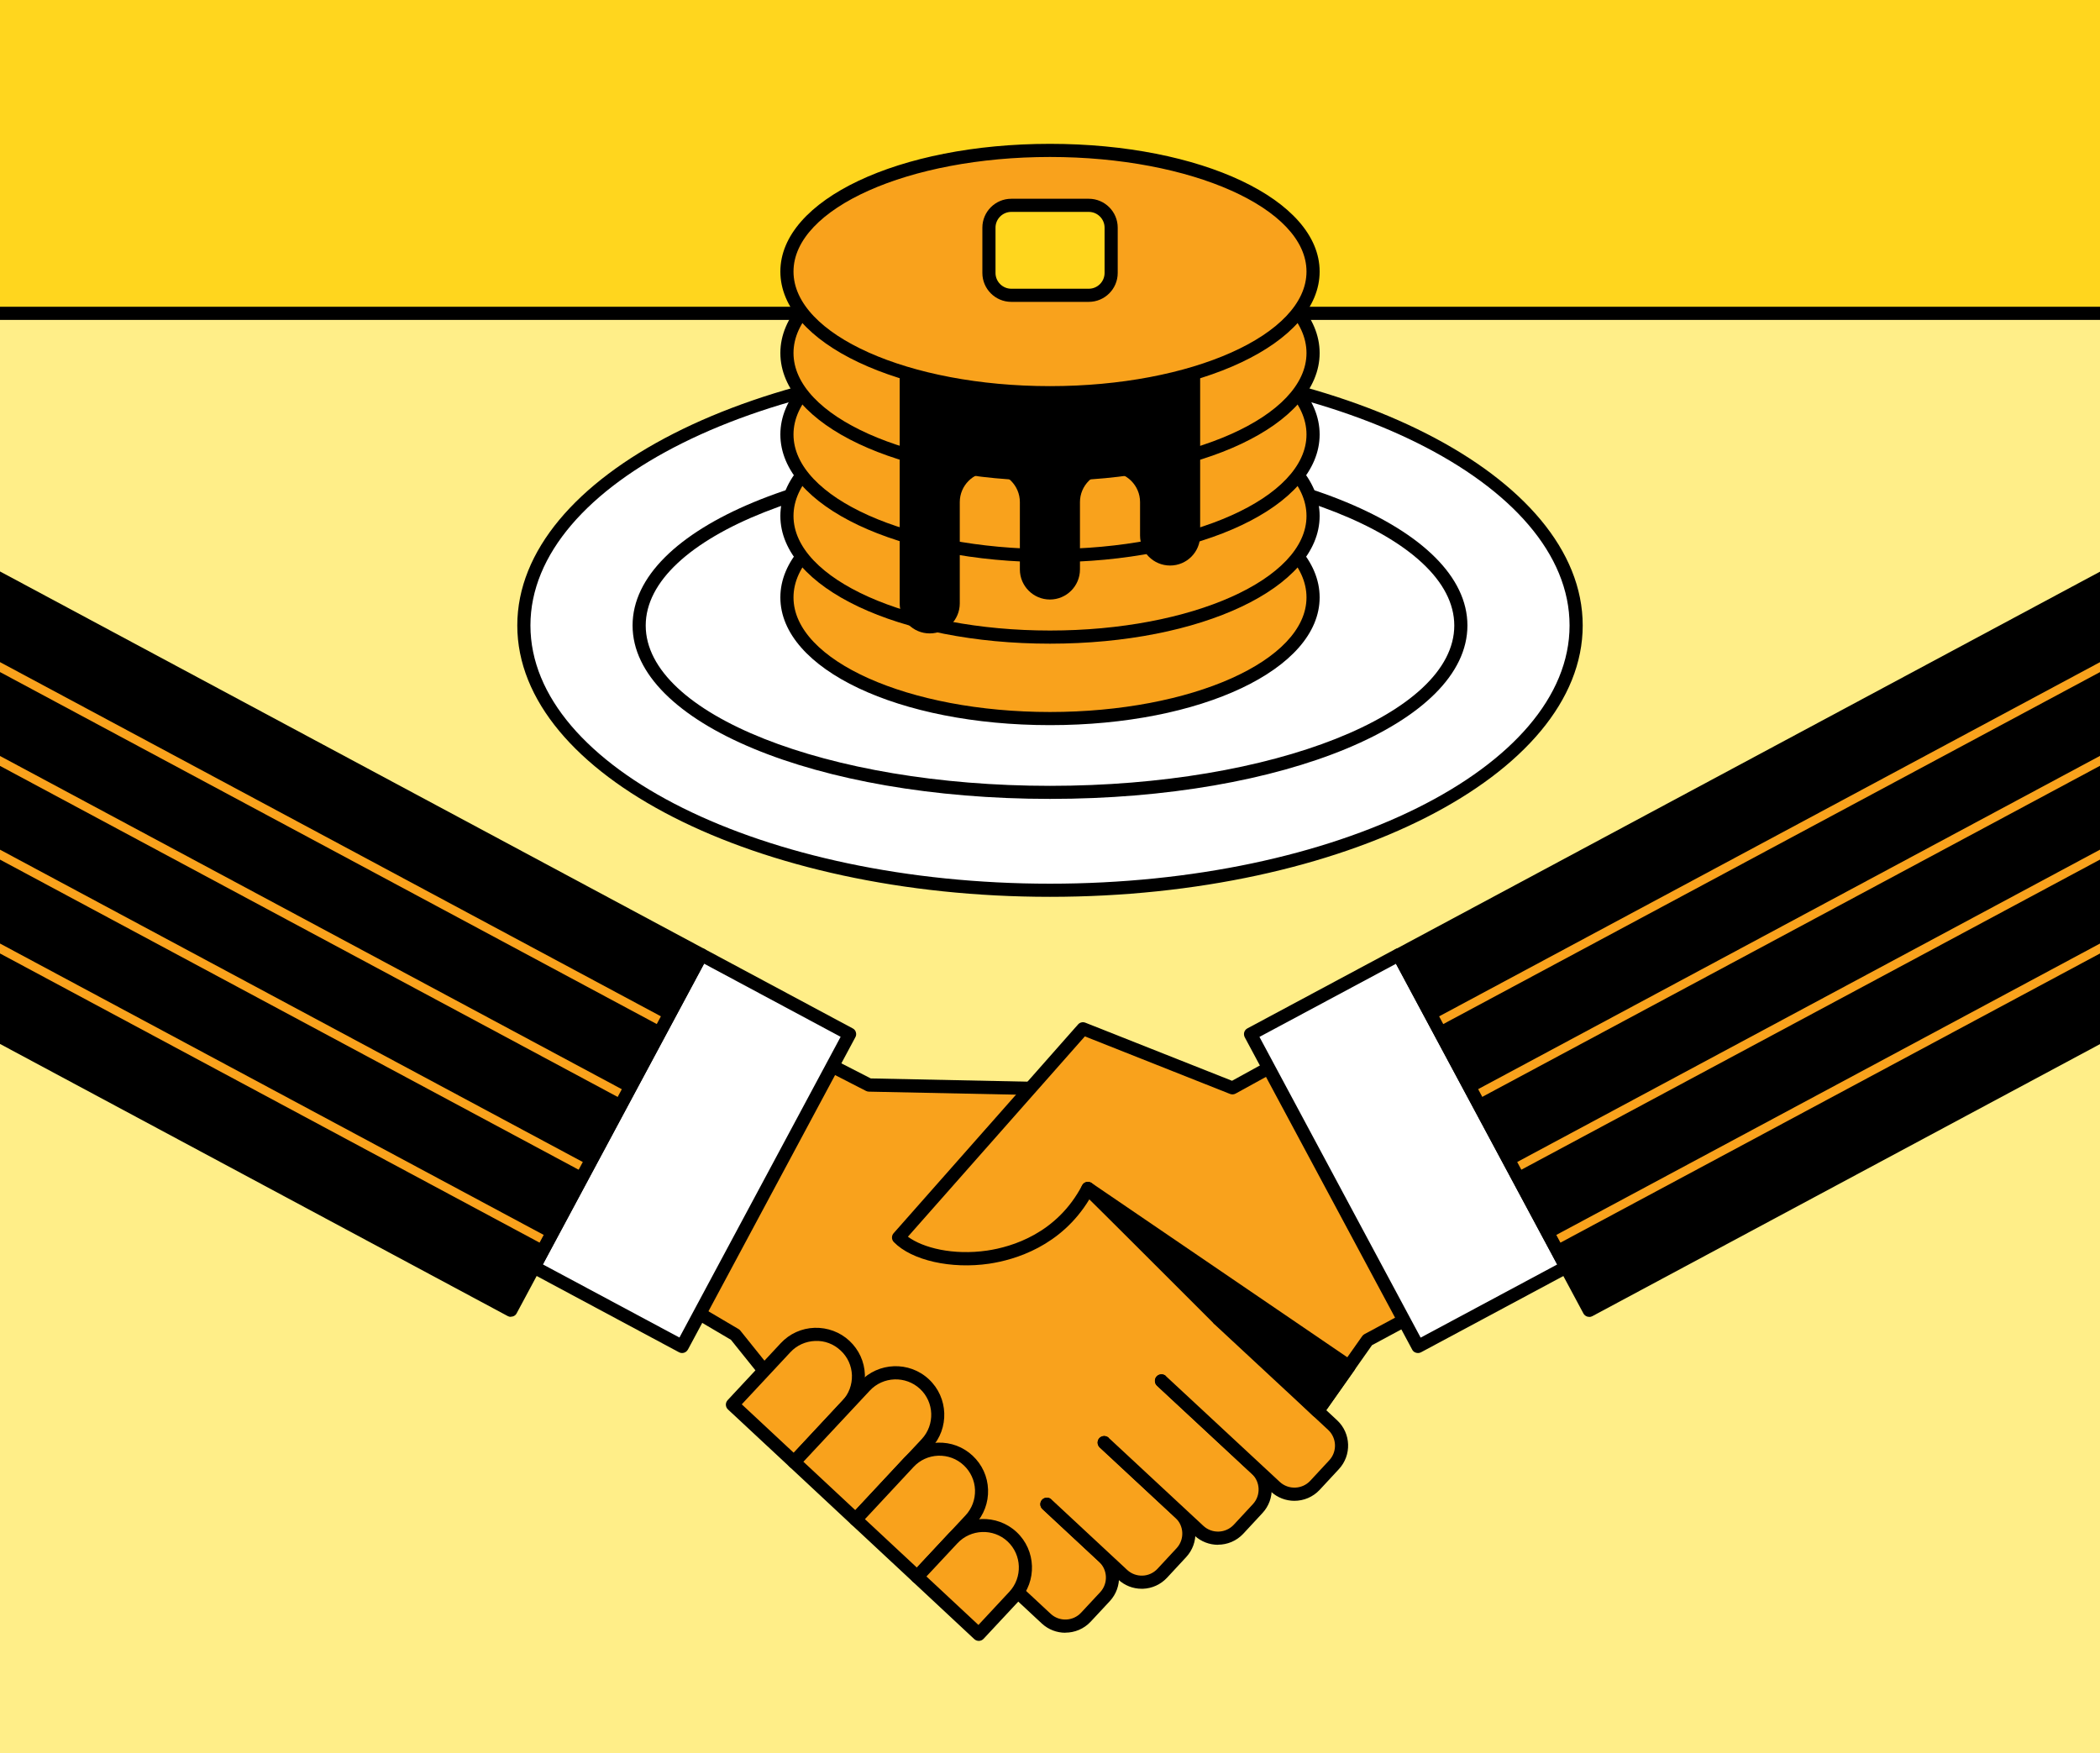 <?xml version="1.0" encoding="UTF-8"?>
<svg id="_x31_" xmlns="http://www.w3.org/2000/svg" xmlns:xlink="http://www.w3.org/1999/xlink" version="1.1" viewBox="0 0 239.72 200.13">
  <!-- Generator: Adobe Illustrator 29.1.0, SVG Export Plug-In . SVG Version: 2.1.0 Build 142)  -->
  <defs>
    <style>
      .st0 {
        fill: none;
      }

      .st1 {
        fill: #f9a21c;
      }

      .st2 {
        fill: #fe8;
      }

      .st3 {
        fill: #ffd61e;
      }

      .st4 {
        fill: #fff;
      }

      .st5 {
        clip-path: url(#clippath);
      }
    </style>
    <clipPath id="clippath">
      <rect class="st0" y="0" width="239.72" height="200.13"/>
    </clipPath>
  </defs>
  <g class="st5">
    <rect class="st2" y="0" width="239.72" height="200.13"/>
    <rect class="st3" y="0" width="239.72" height="35.77"/>
    <g>
      <line class="st4" y1="35.77" x2="239.72" y2="35.77"/>
      <path d="M239.72,36.52H0c-.41,0-.75-.34-.75-.75S-.41,35.02,0,35.02h239.72c.41,0,.75.34.75.75s-.34.75-.75.75Z"/>
    </g>
    <path class="st4" d="M179.92,71.4c0,16.69-26.89,30.23-60.06,30.23s-60.06-13.53-60.06-30.23,26.89-30.23,60.06-30.23,60.06,13.53,60.06,30.23Z"/>
    <path d="M119.86,102.38c-33.53,0-60.81-13.9-60.81-30.98s27.28-30.98,60.81-30.98,60.81,13.9,60.81,30.98-27.28,30.98-60.81,30.98ZM119.86,41.92c-32.7,0-59.31,13.22-59.31,29.48s26.61,29.48,59.31,29.48,59.31-13.22,59.31-29.48-26.61-29.48-59.31-29.48Z"/>
    <path class="st4" d="M166.76,71.4c0,10.52-21,19.05-46.9,19.05s-46.9-8.53-46.9-19.05,21-19.05,46.9-19.05,46.9,8.53,46.9,19.05Z"/>
    <path d="M119.86,91.2c-26.72,0-47.65-8.7-47.65-19.8s20.93-19.8,47.65-19.8,47.65,8.7,47.65,19.8-20.93,19.8-47.65,19.8ZM119.86,53.11c-25.45,0-46.15,8.21-46.15,18.3s20.7,18.3,46.15,18.3,46.15-8.21,46.15-18.3-20.7-18.3-46.15-18.3Z"/>
    <path class="st1" d="M149.89,68.2c0,7.64-13.45,13.83-30.03,13.83s-30.03-6.19-30.03-13.83,13.45-13.83,30.03-13.83,30.03,6.19,30.03,13.83Z"/>
    <path d="M119.86,82.78c-17.26,0-30.78-6.4-30.78-14.58s13.52-14.58,30.78-14.58,30.78,6.4,30.78,14.58-13.52,14.58-30.78,14.58ZM119.86,55.12c-16.15,0-29.28,5.87-29.28,13.08s13.14,13.08,29.28,13.08,29.28-5.87,29.28-13.08-13.14-13.08-29.28-13.08Z"/>
    <path class="st1" d="M149.89,58.9c0,7.64-13.45,13.83-30.03,13.83s-30.03-6.19-30.03-13.83,13.45-13.83,30.03-13.83,30.03,6.19,30.03,13.83Z"/>
    <path d="M119.86,73.48c-17.26,0-30.78-6.4-30.78-14.58s13.52-14.58,30.78-14.58,30.78,6.4,30.78,14.58-13.52,14.58-30.78,14.58ZM119.86,45.82c-16.15,0-29.28,5.87-29.28,13.08s13.14,13.08,29.28,13.08,29.28-5.87,29.28-13.08-13.14-13.08-29.28-13.08Z"/>
    <ellipse class="st1" cx="119.86" cy="49.6" rx="30.03" ry="13.83"/>
    <path d="M119.86,64.18c-17.26,0-30.78-6.4-30.78-14.58s13.52-14.58,30.78-14.58,30.78,6.4,30.78,14.58-13.52,14.58-30.78,14.58ZM119.86,36.52c-16.15,0-29.28,5.87-29.28,13.08s13.14,13.08,29.28,13.08,29.28-5.87,29.28-13.08-13.14-13.08-29.28-13.08Z"/>
    <path class="st1" d="M149.89,40.3c0,7.64-13.45,13.83-30.03,13.83s-30.03-6.19-30.03-13.83,13.45-13.83,30.03-13.83,30.03,6.19,30.03,13.83Z"/>
    <path d="M119.86,54.88c-17.26,0-30.78-6.4-30.78-14.58s13.52-14.58,30.78-14.58,30.78,6.4,30.78,14.58-13.52,14.58-30.78,14.58ZM119.86,27.22c-16.15,0-29.28,5.87-29.28,13.08s13.14,13.08,29.28,13.08,29.28-5.87,29.28-13.08-13.14-13.08-29.28-13.08Z"/>
    <path d="M102.73,40.36h34.27v20.77c0,1.89-1.53,3.43-3.43,3.43s-3.43-1.54-3.43-3.43v-3.81c0-1.89-1.54-3.43-3.43-3.43s-3.43,1.54-3.43,3.43v7.69c0,1.89-1.54,3.43-3.43,3.43s-3.43-1.54-3.43-3.43v-7.69c0-1.89-1.54-3.43-3.43-3.43s-3.43,1.54-3.43,3.43v11.56c0,1.89-1.53,3.43-3.43,3.43s-3.43-1.54-3.43-3.43v-28.53Z"/>
    <path class="st1" d="M149.89,31c0,7.64-13.45,13.83-30.03,13.83s-30.03-6.19-30.03-13.83,13.45-13.83,30.03-13.83,30.03,6.19,30.03,13.83Z"/>
    <path d="M119.86,45.58c-17.26,0-30.78-6.4-30.78-14.58s13.52-14.58,30.78-14.58,30.78,6.4,30.78,14.58-13.52,14.58-30.78,14.58ZM119.86,17.92c-16.15,0-29.28,5.87-29.28,13.08s13.14,13.08,29.28,13.08,29.28-5.87,29.28-13.08-13.14-13.08-29.28-13.08Z"/>
    <rect class="st3" x="112.92" y="23.44" width="13.95" height="10.27" rx="2.55" ry="2.55"/>
    <path d="M124.29,34.46h-8.85c-1.82,0-3.3-1.48-3.3-3.3v-5.17c0-1.82,1.48-3.3,3.3-3.3h8.85c1.82,0,3.3,1.48,3.3,3.3v5.17c0,1.82-1.48,3.3-3.3,3.3ZM115.44,24.19c-.99,0-1.8.81-1.8,1.8v5.17c0,.99.81,1.8,1.8,1.8h8.85c.99,0,1.8-.81,1.8-1.8v-5.17c0-.99-.81-1.8-1.8-1.8h-8.85Z"/>
    <g>
      <g>
        <polygon class="st1" points="-44.6 76.55 83.93 152.37 101.27 173.98 121.49 182.58 142.87 154.08 124.19 135.67 121.07 124.32 99.22 123.86 -35.94 54.56 -44.6 76.55"/>
        <path d="M121.49,183.33c-.1,0-.2-.02-.29-.06l-20.22-8.6c-.11-.05-.21-.12-.29-.22l-17.25-21.5L-44.98,77.2c-.32-.19-.45-.58-.32-.92l8.66-22c.08-.2.23-.35.43-.43s.42-.06.61.03L99.4,123.11l21.68.45c.33,0,.62.23.71.55l3.06,11.16,18.54,18.27c.27.26.3.68.07.98l-21.38,28.5c-.15.19-.37.3-.6.3ZM101.73,173.36l19.5,8.3,20.64-27.5-18.21-17.95c-.09-.09-.16-.21-.2-.34l-2.97-10.81-21.3-.44c-.11,0-.23-.03-.33-.08L-35.54,55.6l-8.12,20.63,127.98,75.5c.08.05.15.11.2.18l17.22,21.46Z"/>
      </g>
      <g>
        <path class="st1" d="M140.69,124.2l-17.06-6.76-21.05,23.83c3.63,3.71,16.53,4.14,21.62-5.6l14.95,14.94,11.26,10.47,5.71-8.11,139.38-74.89-21.75-27.09-133.06,73.21Z"/>
        <path d="M150.4,161.83c-.19,0-.37-.07-.51-.2l-11.26-10.47-14.27-14.26c-3.25,5.38-8.51,6.92-11.44,7.36-4.35.64-8.83-.37-10.88-2.46-.28-.28-.29-.73-.03-1.02l21.05-23.83c.21-.24.55-.32.84-.2l16.74,6.63,132.75-73.04c.32-.18.72-.1.95.19l21.74,27.09c.14.17.19.4.15.62s-.18.41-.38.51l-139.23,74.81-5.61,7.96c-.12.18-.32.29-.54.31-.03,0-.05,0-.08,0ZM124.19,134.92c.2,0,.39.08.53.22l14.95,14.94,10.61,9.86,5.22-7.41c.07-.1.16-.17.26-.23l138.59-74.46-20.79-25.9-132.51,72.9c-.2.11-.43.12-.64.04l-16.57-6.57-20.2,22.87c1.72,1.27,5.15,2.15,9.06,1.58,2.81-.42,7.95-1.94,10.83-7.45.11-.21.31-.36.55-.39.04,0,.08,0,.11,0Z"/>
      </g>
      <g>
        <g>
          <path class="st1" d="M112.96,178.77l6.47,6.01c1.3,1.21,3.32,1.13,4.53-.17l2.18-2.34c1.2-1.3,1.13-3.33-.17-4.53l-6.47-6.02"/>
          <path d="M121.61,186.39c-.96,0-1.93-.35-2.69-1.06l-6.47-6.02c-.3-.28-.32-.76-.04-1.06.28-.3.76-.32,1.06-.04l6.47,6.02c.99.92,2.55.86,3.47-.13l2.18-2.34c.92-.99.86-2.55-.13-3.47l-6.47-6.02c-.3-.28-.32-.76-.04-1.06s.76-.32,1.06-.04l6.47,6.02c1.6,1.48,1.69,3.99.21,5.59l-2.18,2.34c-.78.84-1.84,1.26-2.9,1.26Z"/>
        </g>
        <g>
          <path class="st1" d="M119.51,171.73l8.64,8.04c1.3,1.21,3.32,1.13,4.53-.17l2.18-2.35c1.2-1.3,1.13-3.32-.17-4.53l-8.64-8.03"/>
          <path d="M130.33,181.37c-1,0-1.95-.37-2.69-1.06l-8.64-8.04c-.3-.28-.32-.76-.04-1.06s.76-.32,1.06-.04l8.64,8.04c.48.45,1.11.68,1.76.66.65-.02,1.26-.3,1.71-.78l2.18-2.35c.92-.99.86-2.55-.13-3.47l-8.64-8.03c-.3-.28-.32-.76-.04-1.06.28-.3.76-.32,1.06-.04l8.64,8.03c1.6,1.48,1.69,3.99.2,5.59l-2.18,2.35c-.72.77-1.7,1.22-2.75,1.26-.05,0-.1,0-.15,0Z"/>
        </g>
        <g>
          <path class="st1" d="M126.05,164.69l10.82,10.06c1.3,1.2,3.32,1.13,4.53-.17l2.18-2.35c1.2-1.29,1.13-3.32-.17-4.53l-10.82-10.06"/>
          <path d="M139.04,176.35c-.96,0-1.93-.35-2.69-1.06l-10.82-10.06c-.3-.28-.32-.76-.04-1.06.28-.3.76-.32,1.06-.04l10.82,10.06c.99.92,2.55.86,3.47-.13l2.18-2.35c.92-.99.86-2.55-.13-3.47l-10.82-10.06c-.3-.28-.32-.76-.04-1.06.28-.3.76-.32,1.06-.04l10.82,10.06c1.6,1.49,1.69,3.99.2,5.59l-2.18,2.35c-.78.84-1.84,1.26-2.9,1.26Z"/>
        </g>
        <g>
          <path class="st1" d="M132.59,157.65l12.99,12.07c1.3,1.21,3.32,1.13,4.53-.16l2.18-2.35c1.21-1.3,1.13-3.32-.17-4.53l-12.99-12.07"/>
          <path d="M147.76,171.33c-.96,0-1.93-.35-2.69-1.06l-12.99-12.07c-.3-.28-.32-.76-.04-1.06.28-.3.76-.32,1.06-.04l12.99,12.07c.99.92,2.55.86,3.47-.12l2.18-2.35c.92-.99.86-2.55-.13-3.47l-12.99-12.07c-.3-.28-.32-.76-.04-1.06.28-.3.76-.32,1.06-.04l12.99,12.07c1.6,1.49,1.69,3.99.2,5.59l-2.18,2.35c-.78.84-1.84,1.26-2.9,1.26Z"/>
        </g>
      </g>
      <g>
        <g>
          <path class="st1" d="M90.64,166.9l-7.03-6.55,6.06-6.5c1.81-1.94,4.85-2.05,6.79-.24,1.94,1.81,2.05,4.85.24,6.79l-6.06,6.5Z"/>
          <path d="M90.64,167.65c-.18,0-.37-.07-.51-.2l-7.03-6.55c-.15-.14-.23-.32-.24-.52s.07-.39.2-.54l6.06-6.5c1.01-1.09,2.39-1.71,3.87-1.76,1.47-.04,2.9.48,3.98,1.49,1.08,1.01,1.71,2.38,1.76,3.87.05,1.48-.48,2.9-1.49,3.98l-6.06,6.5c-.15.16-.35.24-.55.24ZM84.68,160.32l5.93,5.53,5.55-5.95c.74-.79,1.12-1.82,1.09-2.91-.04-1.08-.49-2.08-1.29-2.82-.79-.74-1.82-1.14-2.91-1.09-1.08.04-2.09.49-2.83,1.29l-5.55,5.95Z"/>
        </g>
        <g>
          <path class="st1" d="M97.67,173.46l-7.03-6.56,8.09-8.67c1.81-1.94,4.85-2.04,6.79-.24,1.94,1.81,2.05,4.85.24,6.79l-8.09,8.67Z"/>
          <path d="M97.67,174.21c-.19,0-.37-.07-.51-.2l-7.03-6.56c-.3-.28-.32-.76-.04-1.06l8.09-8.67c2.09-2.23,5.61-2.36,7.85-.27,2.24,2.09,2.36,5.61.28,7.85l-8.09,8.67c-.14.15-.32.23-.52.24,0,0-.02,0-.03,0ZM91.71,166.87l5.93,5.53,7.58-8.12c1.52-1.64,1.43-4.21-.2-5.73-1.64-1.52-4.21-1.43-5.73.2l-7.58,8.12Z"/>
        </g>
        <g>
          <path class="st1" d="M104.7,180.01l-7.03-6.55,6.06-6.5c1.81-1.94,4.85-2.05,6.79-.23,1.94,1.81,2.05,4.85.24,6.79l-6.06,6.5Z"/>
          <path d="M104.7,180.76c-.18,0-.37-.07-.51-.2l-7.03-6.55c-.15-.14-.23-.32-.24-.52s.07-.39.2-.54l6.06-6.5c1.01-1.09,2.39-1.71,3.87-1.76,1.49-.05,2.9.48,3.98,1.49,1.08,1.01,1.71,2.38,1.76,3.87.05,1.48-.48,2.9-1.49,3.98l-6.06,6.5c-.15.16-.35.24-.55.24ZM98.73,173.42l5.93,5.53,5.55-5.95c.74-.79,1.12-1.82,1.09-2.91-.04-1.08-.5-2.08-1.29-2.82-.79-.74-1.81-1.12-2.91-1.09-1.08.04-2.08.49-2.82,1.29l-5.55,5.96Z"/>
        </g>
        <g>
          <path class="st1" d="M111.73,186.57l-7.03-6.56,4.04-4.33c1.81-1.94,4.85-2.05,6.79-.24,1.94,1.81,2.05,4.86.24,6.8l-4.04,4.33Z"/>
          <path d="M111.73,187.32c-.19,0-.37-.07-.51-.2l-7.03-6.56c-.15-.14-.23-.32-.24-.52s.07-.39.2-.54l4.04-4.33c2.09-2.24,5.61-2.36,7.85-.28,2.24,2.09,2.36,5.62.28,7.86l-4.04,4.33c-.14.15-.32.23-.52.24,0,0-.02,0-.03,0ZM105.76,179.97l5.93,5.53,3.53-3.79c1.52-1.63,1.43-4.21-.2-5.74-1.63-1.52-4.2-1.43-5.73.21l-3.53,3.78Z"/>
        </g>
      </g>
      <g>
        <rect class="st4" x="69.37" y="111.13" width="19.18" height="40.45" transform="translate(71.41 -21.72) rotate(28.19)"/>
        <path d="M77.86,154.46c-.12,0-.24-.03-.35-.09l-16.91-9.06c-.18-.09-.31-.25-.36-.44-.06-.19-.04-.4.06-.57l19.11-35.65c.2-.36.65-.5,1.02-.31l16.91,9.06c.18.09.31.25.36.44.06.19.04.4-.06.57l-19.11,35.65c-.14.25-.39.4-.66.4ZM61.97,144.34l15.59,8.35,18.4-34.33-15.59-8.35-18.4,34.33Z"/>
      </g>
      <rect x="-59.77" y="73.9" width="137.08" height="46.03" transform="translate(46.82 7.35) rotate(28.19)"/>
      <rect class="st1" x="14.96" y="15.89" width="1" height="137.08" transform="translate(-66.26 58.18) rotate(-61.81)"/>
      <rect class="st1" x="10.5" y="24.21" width="1" height="137.08" transform="translate(-75.95 58.64) rotate(-61.81)"/>
      <rect class="st1" x="6.05" y="32.53" width="1" height="137.08" transform="translate(-85.63 59.1) rotate(-61.81)"/>
      <rect class="st1" x="1.59" y="40.85" width="1" height="137.08" transform="translate(-95.32 59.56) rotate(-61.81)"/>
      <path d="M58.31,150.33c-.12,0-.24-.03-.35-.09L-62.86,85.48c-.18-.09-.31-.25-.36-.44-.06-.19-.04-.4.06-.57l21.75-40.57c.2-.36.65-.5,1.02-.31l120.82,64.75c.18.09.31.25.36.44.06.19.04.4-.06.57l-21.75,40.57c-.09.18-.25.31-.44.36-.07.02-.14.03-.22.03ZM-61.5,84.52l119.5,64.04,21.04-39.25L-40.46,45.26l-21.04,39.25Z"/>
      <g>
        <rect class="st4" x="151.17" y="111.13" width="19.18" height="40.45" transform="translate(364.51 171.2) rotate(151.81)"/>
        <path d="M161.86,154.46c-.27,0-.53-.14-.66-.4l-19.11-35.65c-.09-.18-.11-.38-.06-.57.06-.19.19-.35.36-.44l16.91-9.06c.36-.2.82-.06,1.02.31l19.11,35.65c.09.18.11.38.06.57-.06.19-.19.35-.36.44l-16.91,9.06c-.11.06-.23.09-.35.09ZM143.77,118.37l18.4,34.33,15.59-8.35-18.4-34.33-15.59,8.35Z"/>
      </g>
      <rect x="162.41" y="73.9" width="137.08" height="46.03" transform="translate(480.28 73.24) rotate(151.81)"/>
      <rect class="st1" x="155.72" y="83.94" width="137.08" height="1" transform="translate(-13.29 115.96) rotate(-28.19)"/>
      <rect class="st1" x="160.18" y="92.25" width="137.08" height="1" transform="translate(-16.69 119.05) rotate(-28.19)"/>
      <rect class="st1" x="164.64" y="100.57" width="137.08" height="1" transform="translate(-20.09 122.14) rotate(-28.19)"/>
      <rect class="st1" x="169.09" y="108.89" width="137.08" height="1" transform="translate(-23.49 125.24) rotate(-28.19)"/>
      <path d="M181.41,150.33c-.07,0-.15-.01-.22-.03-.19-.06-.35-.19-.44-.36l-21.75-40.57c-.09-.18-.11-.38-.06-.57.06-.19.19-.35.36-.44l120.82-64.75c.37-.2.82-.06,1.02.31l21.75,40.57c.09.18.11.38.06.57-.06.19-.19.35-.36.44l-120.82,64.75c-.11.06-.23.09-.35.09ZM160.68,109.31l21.04,39.25,119.5-64.04-21.04-39.25-119.5,64.04Z"/>
    </g>
    <g>
      <polygon points="124.19 135.67 153.99 155.98 150.4 161.08 124.19 135.67"/>
      <path d="M150.4,161.83c-.19,0-.38-.08-.52-.21l-26.21-25.41c-.28-.27-.31-.71-.06-1.01.25-.3.68-.36,1-.15l29.8,20.31c.17.11.28.29.32.49.04.2,0,.4-.12.57l-3.59,5.1c-.13.18-.33.29-.54.31-.02,0-.05,0-.07,0ZM130.97,141.2l19.32,18.73,2.65-3.76-21.96-14.97Z"/>
    </g>
  </g>
</svg>
